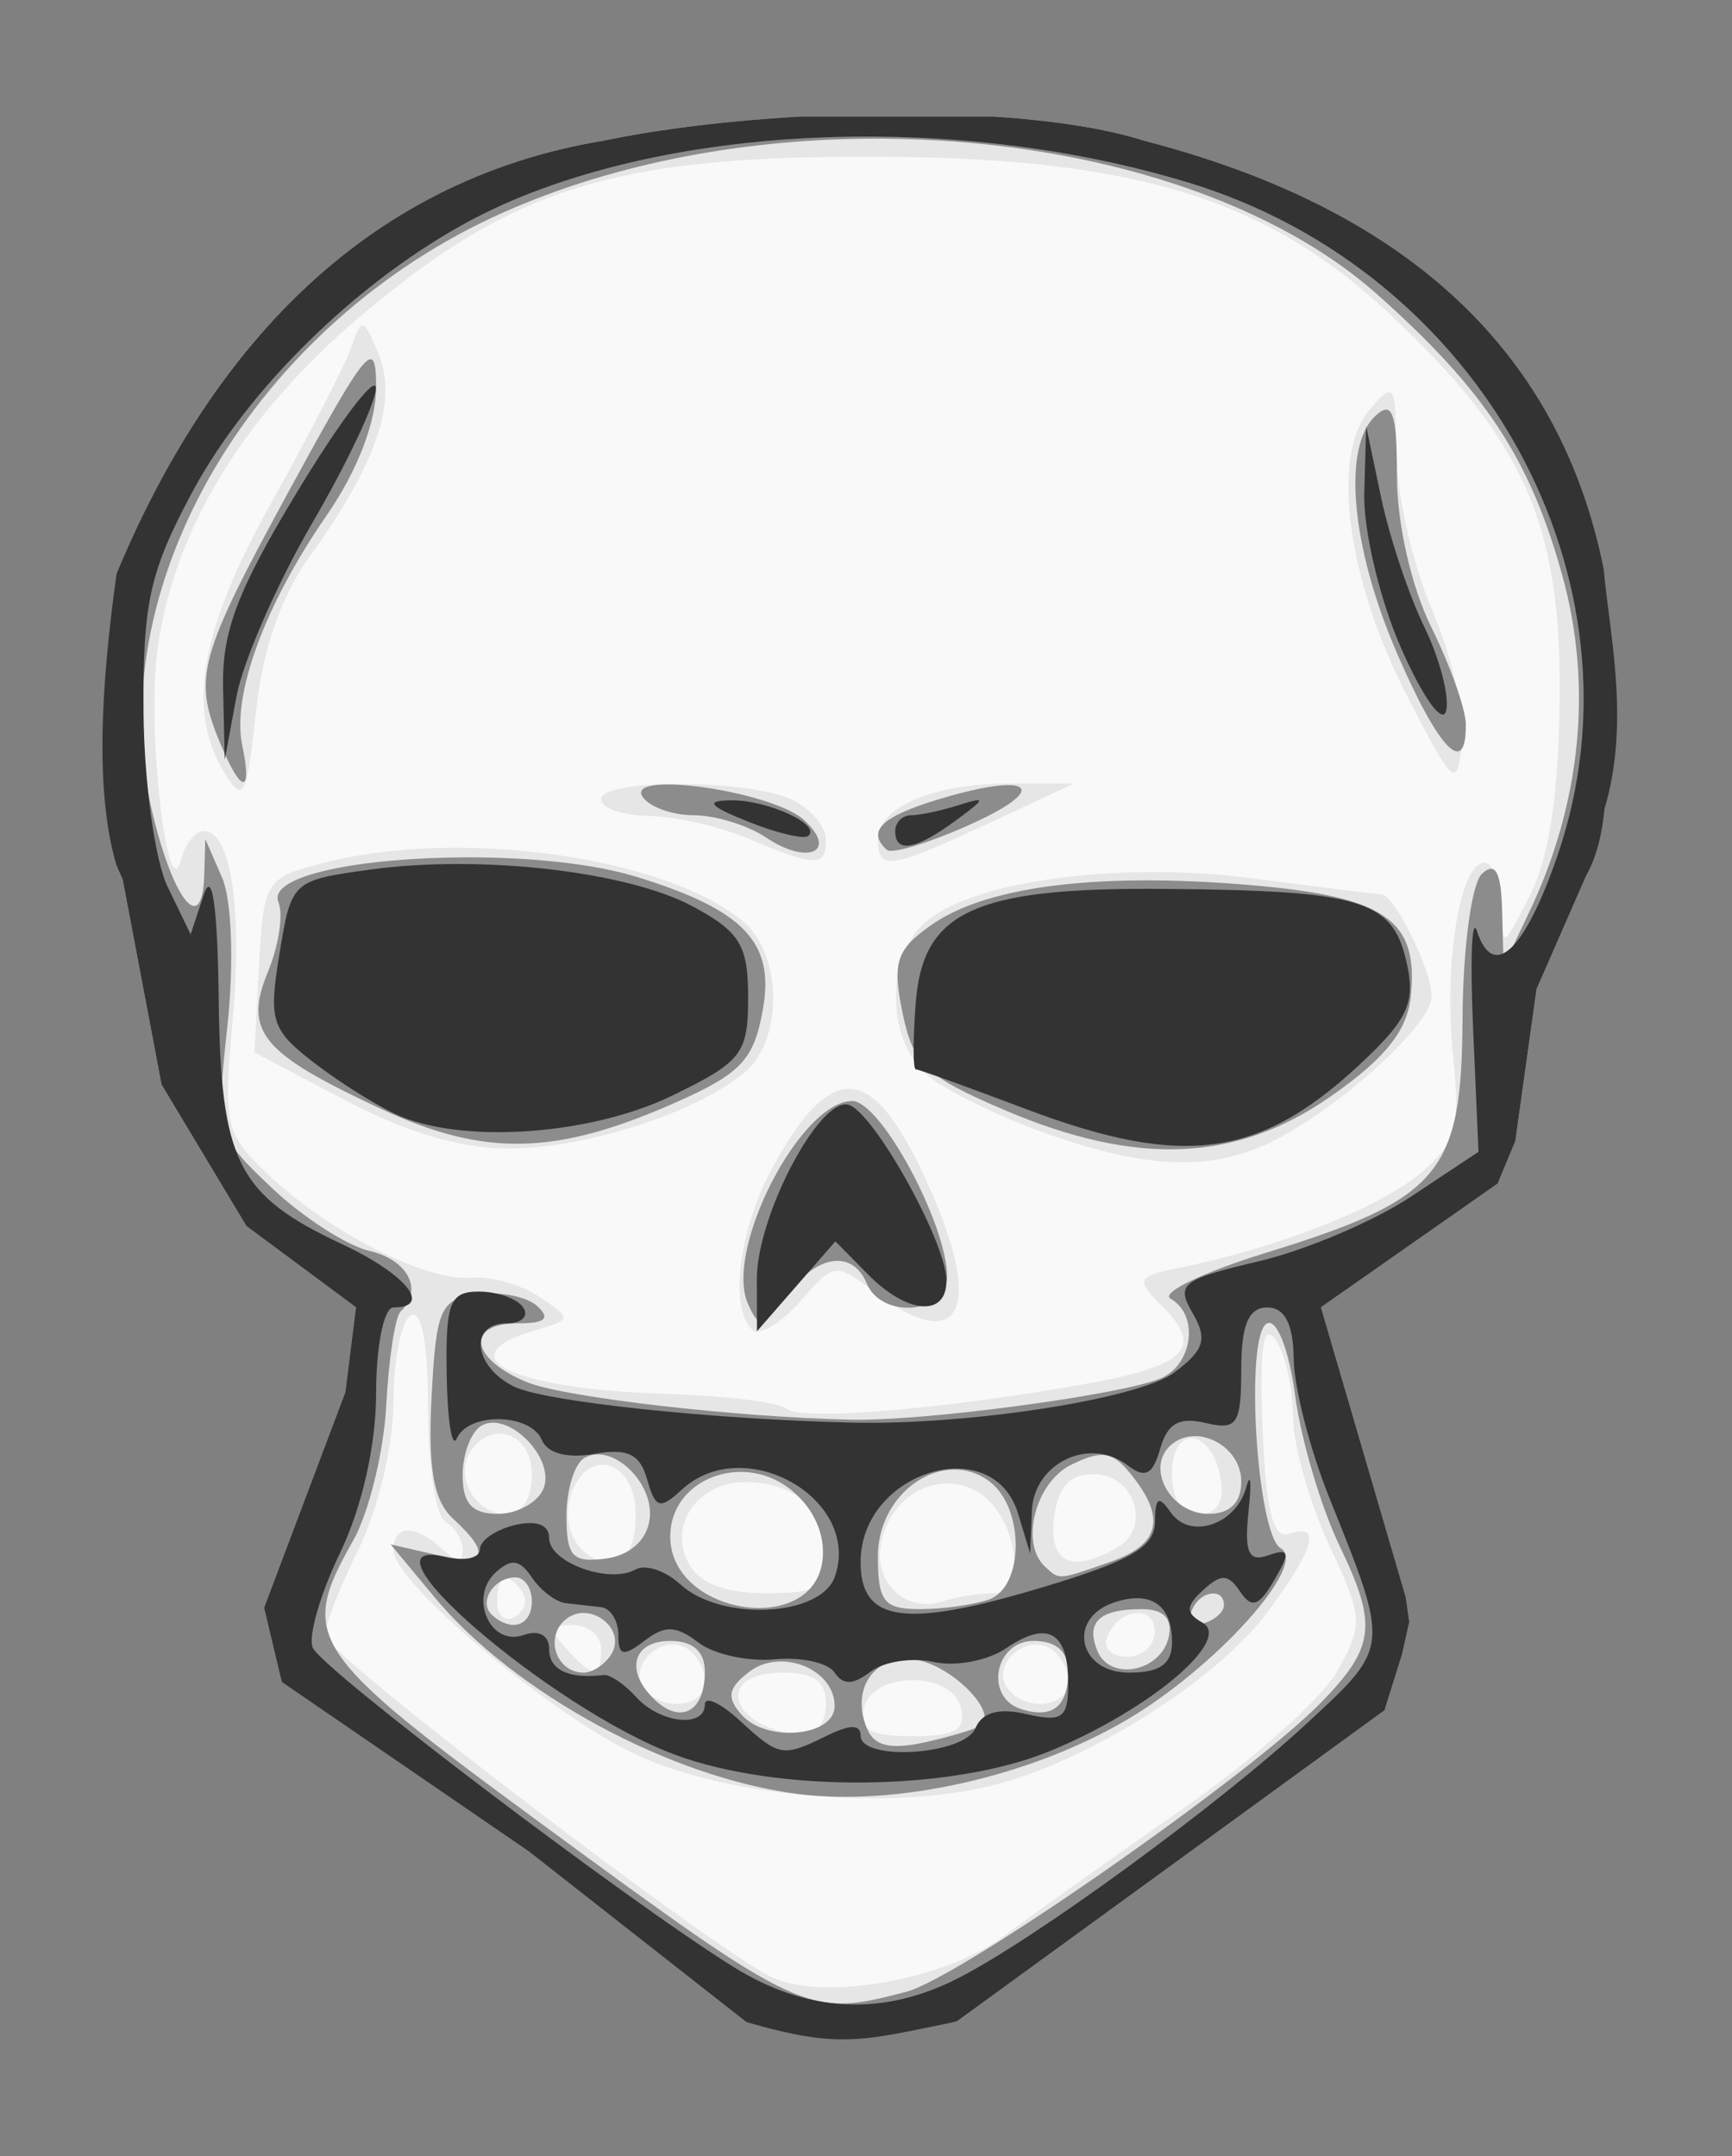 <?xml version="1.0" encoding="UTF-8" standalone="no"?>
<!-- Created with Inkscape (http://www.inkscape.org/) -->

<svg
   xmlns:dc="http://purl.org/dc/elements/1.1/"
   xmlns:cc="http://creativecommons.org/ns#"
   xmlns:rdf="http://www.w3.org/1999/02/22-rdf-syntax-ns#"
   xmlns:svg="http://www.w3.org/2000/svg"
   xmlns="http://www.w3.org/2000/svg"
   xmlns:sodipodi="http://sodipodi.sourceforge.net/DTD/sodipodi-0.dtd"
   xmlns:inkscape="http://www.inkscape.org/namespaces/inkscape"
   id="svg2357"
   sodipodi:docname="Skull-human-remix.svg"
   viewBox="0 0 490 610"
   sodipodi:version="0.32"
   version="1.0"
   inkscape:output_extension="org.inkscape.output.svg.inkscape"
   inkscape:version="0.91 r13725"
   width="490"
   height="610">
  <rect x="0" y="0" width="490" height="610" fill="#808080" stroke="none"/>
  <defs
     id="defs6130" />
  <sodipodi:namedview
     id="base"
     bordercolor="#666666"
     inkscape:pageshadow="2"
     guidetolerance="10.0"
     pagecolor="#ffffff"
     gridtolerance="10.0"
     width="421px"
     inkscape:zoom="1.0003729"
     objecttolerance="10.0"
     borderopacity="1.0"
     inkscape:current-layer="g3448"
     inkscape:cx="163.00091"
     inkscape:cy="180.84003"
     inkscape:window-y="1"
     inkscape:window-x="4"
     inkscape:window-height="1035"
     height="539px"
     inkscape:pageopacity="0.0"
     inkscape:window-width="1916"
     showgrid="false"
     fit-margin-top="0"
     fit-margin-left="0"
     fit-margin-right="0"
     fit-margin-bottom="0"
     inkscape:window-maximized="1" />
  <g
     id="g3448"
     transform="matrix(4.895,0,0,4.492,1.702,67.404)">
    <g
       id="g6690"
       transform="translate(-3.063,-0.445)">
      <path
         inkscape:connector-curvature="0"
         id="path6688"
         d="M 11.7,17.759 26.403,-0.935 39.88,-5.386 l 14.498,-1.558 17.561,3.116 16.336,10.682 5.718,12.908 0.817,13.13 -3.88,13.353 -1.225,4.006 -0.817,8.457 -11.435,7.344 4.288,16.691 0.408,6.899 -1.225,4.451 -24.096,17.359 -6.126,2.225 -6.943,-4.896 L 18.643,88.752 22.115,78.293 23.952,67.388 22.727,64.94 14.763,56.26 13.13,46.245 9.658,27.106 Z"
         style="fill:#f9f9f9;fill-rule:evenodd;stroke:none;stroke-width:0.213px;stroke-linecap:butt;stroke-linejoin:miter;stroke-opacity:1" />
      <path
         inkscape:connector-curvature="0"
         id="path3454"
         d="m 48.908,-7.216 c -4.093,0.26 -8.069,0.782 -11.32,1.52 C 23.561,-3.17 14.744,7.729 9.454,21.557 l 0,18.398 0.353,0.879 2.247,12.913 4.903,8.905 6.333,5.121 -0.613,5.343 -4.698,13.581 1.021,4.675 14.299,10.686 12.548,10.73 6.608,0 5.409,0 0.153,-0.043 24.718,-19.592 1.021,-3.562 0.409,-2.004 -0.204,-1.558 -4.903,-18.256 10.214,-7.792 1.021,-2.672 1.226,-9.573 2.86,-7.124 c 0.618,-1.179 0.935,-2.641 1.076,-4.256 l 0,-5.71 C 95.285,27.274 94.989,23.858 95.399,21.242 92.763,7.028 83.46,-1.572 68.843,-5.696 c -2.243,-0.78 -5.286,-1.274 -8.686,-1.52 l -7.703,0 -3.546,0 z m 3.546,2.525 c 15.522,-0.034 23.284,2.471 30.524,9.852 7.796,7.947 9.965,13.246 9.879,24.123 -0.048,6.081 -0.599,10.135 -1.698,12.5 -1.601,3.444 -1.628,3.456 -1.666,0.75 -0.022,-1.513 -0.469,-2.75 -0.994,-2.75 -1.417,0 -2.358,6.4 -1.798,12.225 0.427,4.443 0.181,5.4 -1.877,7.307 -2.334,2.164 -8.135,4.664 -13.733,5.92 -2.736,0.614 -2.787,0.726 -1.152,2.532 2.378,2.627 1.312,3.722 -4.753,4.884 l 0,4.45e-4 c -8.274,1.585 -16.243,2.287 -17.03,1.501 -0.396,-0.396 -3.529,-0.814 -6.962,-0.927 -8.905,-0.293 -12.777,-2.344 -7.554,-4.002 2.139,-0.678 2.145,-0.725 0.255,-2.106 -1.062,-0.777 -2.834,-1.32 -3.937,-1.205 -2.55,0.264 -8.144,-2.815 -11.66,-6.419 -2.572,-2.637 -2.69,-3.165 -2.147,-9.641 0.597,-7.114 -0.078,-12.069 -1.643,-12.069 -0.499,0 -1.09,0.787 -1.314,1.75 -0.78,3.358 -1.991,-7.983 -1.393,-13.036 0.895,-7.558 4.91,-14.811 11.656,-21.057 8.699,-8.054 14.555,-10.1 28.997,-10.132 z M 23.661,5.93 c -0.19,0.008 -0.357,0.471 -0.634,1.354 -0.344,1.1 -2.414,5.488 -4.6,9.751 -4.154,8.103 -4.961,13.124 -2.745,17.064 1.105,1.966 1.288,1.582 1.826,-3.823 0.405,-4.077 1.446,-7.291 3.238,-10 3.751,-5.672 4.966,-9.641 3.843,-12.561 C 24.121,6.499 23.876,5.921 23.661,5.93 Z m 59.316,4.209 c -0.231,0.015 -0.586,0.437 -1.135,1.145 -2.223,2.873 -1.267,10.687 2.203,18 2.722,5.736 2.861,5.864 3.179,2.916 0.182,-1.696 -0.592,-5.425 -1.72,-8.287 -1.128,-2.862 -2.065,-7.324 -2.082,-9.916 -0.019,-2.782 -0.06,-3.884 -0.445,-3.858 z M 61.057,34.784 c -4.406,0 -7.603,1.486 -7.603,3.535 0,1.977 0.695,1.864 6.419,-1.039 l 4.919,-2.496 -3.735,0 z m -18.999,0.027 c -2.457,-0.008 -4.604,0.315 -4.604,0.974 0,0.55 1.237,1.02 2.75,1.045 1.512,0.025 4.1,0.663 5.75,1.419 3.944,1.806 4.5,1.815 4.5,0.071 0,-0.806 -0.871,-1.931 -1.935,-2.5 -1.238,-0.662 -4.004,-1 -6.461,-1.008 z m -13.288,4.023 c -2.587,0.023 -5.11,0.324 -7.316,0.941 -3.406,0.953 -3.507,1.127 -3.767,6.464 l -0.267,5.485 5.267,3.021 c 3.509,2.012 6.644,3.023 9.394,3.029 4.413,0.01 10.76,-2.2 13.623,-4.745 2.287,-2.033 2.258,-7.475 -0.05,-9.564 -3.24,-2.932 -10.273,-4.69 -16.884,-4.631 z m 40.703,1.53 c -5.75,-0.011 -11.057,1.145 -13.199,3.083 -2.399,2.171 -2.361,7.537 0.069,9.736 1.039,0.94 4.077,2.564 6.75,3.608 6.2,2.422 10.093,2.46 13.862,0.134 3.991,-2.463 8.5,-7.093 8.5,-8.731 0,-1.685 -2.137,-6.404 -2.911,-6.43 -0.324,-0.011 -3.597,-0.455 -7.274,-0.987 -1.914,-0.277 -3.88,-0.41 -5.797,-0.414 z M 51.786,54.016 c -1.337,-0.01 -2.716,1.601 -4.346,4.796 -2.001,3.922 -2.613,9.011 -1.248,10.376 0.406,0.406 1.643,-0.387 2.75,-1.761 2.005,-2.489 2.021,-2.492 4.373,-0.571 4.881,3.986 6.267,1.134 3.165,-6.51 -1.715,-4.226 -3.178,-6.319 -4.694,-6.33 z M 26.569,68.242 c 0.558,-0.064 0.886,2.1 0.886,5.925 0,3.575 0.45,6.778 1,7.118 0.55,0.34 1,1.131 1,1.759 0,0.822 -0.336,0.805 -1.2,-0.059 -1.567,-1.566 -2.8,-1.528 -2.8,0.087 0,2.01 9.012,10.297 13.972,12.847 5.226,2.69 14.623,3.59 20.603,1.98 5.542,-1.49 13.025,-6.633 15.975,-10.974 2.705,-3.981 3.103,-5.601 1.2,-4.882 -0.913,0.344 -1.323,-1.449 -1.519,-6.643 -0.19,-5.016 0.027,-6.673 0.734,-5.615 0.552,0.825 1.011,2.991 1.019,4.814 0.009,1.823 0.951,5.49 2.094,8.147 1.956,4.546 1.983,5.018 0.465,7.955 -0.888,1.718 -4.861,5.578 -8.829,8.588 -3.968,3.01 -8.673,6.65 -10.456,8.1 -3.318,2.7 -10.273,4.08 -13.282,2.63 -3.165,-1.52 -25.976,-20.499 -25.955,-21.591 0.013,-0.629 0.913,-3.105 2,-5.502 1.097,-2.417 1.979,-6.513 1.979,-9.191 0,-2.658 0.45,-5.11 1,-5.45 0.039,-0.024 0.077,-0.038 0.115,-0.043 z m 5.023,7.49 c 0.973,0.003 1.863,0.965 1.863,2.553 0,1.578 -0.565,2.5 -1.532,2.5 -1.751,0 -2.961,-2.394 -1.998,-3.952 0.469,-0.76 1.084,-1.103 1.667,-1.101 z m 39.975,0.292 c 0.676,-0.005 1.456,0.889 1.706,2.589 0.212,1.442 -0.208,2.172 -1.25,2.172 -1.021,0 -1.569,-0.903 -1.569,-2.584 0,-1.468 0.516,-2.173 1.113,-2.177 z m -33.98,1.662 c 0.96,0.037 1.867,1.188 1.867,3.099 0,2.027 -0.497,3 -1.532,3 -1.808,0 -2.921,-2.378 -2.107,-4.5 0.433,-1.129 1.115,-1.624 1.772,-1.599 z m 28.353,0.599 c 2.346,0 3.339,3.362 1.362,4.615 -2.628,1.665 -3.991,0.971 -3.665,-1.865 0.227,-1.971 0.879,-2.75 2.303,-2.75 z m -20.137,0.5 c 2.884,0 4.651,1.785 4.651,4.7 0,1.957 -0.517,2.3 -3.465,2.3 -2.296,0 -3.786,-0.6 -4.416,-1.776 -1.305,-2.44 0.416,-5.224 3.23,-5.224 z m 11.623,0.09 c 0.596,-0.007 1.204,0.156 1.778,0.516 2.265,1.418 2.964,6.394 0.898,6.394 -0.817,0 -2.084,0.22 -2.817,0.489 -2.137,0.786 -4.035,-1.025 -3.669,-3.5 0.344,-2.331 2.023,-3.878 3.81,-3.899 z m -25.463,5.952 c 0.248,-0.011 0.573,0.282 0.948,0.888 0.316,0.512 0.118,1.213 -0.441,1.559 -0.559,0.345 -1.016,-0.074 -1.016,-0.931 0,-0.988 0.19,-1.503 0.509,-1.516 z m 36.564,2.202 c 0.515,0.023 0.928,0.399 0.928,1.171 0,0.871 -0.713,1.584 -1.584,1.584 -0.871,0 -1.405,-0.535 -1.187,-1.188 0.348,-1.043 1.181,-1.597 1.843,-1.567 z m -32.695,0.755 c 0.892,0 1.623,0.675 1.623,1.5 0,1.888 -0.433,1.888 -2,0 -1.02,-1.229 -0.952,-1.5 0.377,-1.5 z m 5.708,1.228 c 0.279,-0.011 0.562,0.054 0.827,0.217 0.598,0.369 1.088,1.32 1.088,2.113 0,1.685 -2.574,1.935 -3.554,0.354 -0.709,-1.147 0.43,-2.635 1.639,-2.685 z m 21,0 c 0.279,-0.011 0.562,0.054 0.827,0.217 0.598,0.369 1.088,1.32 1.088,2.113 0,1.685 -2.574,1.935 -3.554,0.354 -0.709,-1.147 0.43,-2.635 1.639,-2.685 z m -14.585,1.771 c 1.833,0 2.5,0.533 2.5,2.004 0,1.1 -0.563,1.96 -1.25,1.92 -4.218,-0.27 -5.383,-3.924 -1.25,-3.924 z m 7.499,0.471 c 1.29,0 2.581,0.594 2.81,1.783 0.263,1.36 -0.351,1.75 -2.809,1.75 -2.459,0 -3.073,-0.39 -2.81,-1.75 0.229,-1.189 1.519,-1.783 2.809,-1.783 z"
         style="fill:#e6e6e6" />
      <path
         inkscape:connector-curvature="0"
         id="path3452"
         d="m 48.908,-7.216 c -4.093,0.26 -8.069,0.782 -11.32,1.52 C 23.561,-3.17 14.744,7.729 9.454,21.557 l 0,18.398 0.353,0.879 2.247,12.913 4.903,8.905 6.333,5.121 -0.613,5.343 -4.698,13.581 1.021,4.675 14.299,10.686 12.548,10.73 6.608,0 5.409,0 0.153,-0.043 24.718,-19.592 1.021,-3.562 0.409,-2.004 -0.204,-1.558 -4.903,-18.256 10.214,-7.792 1.021,-2.672 1.226,-9.573 2.86,-7.124 c 0.618,-1.179 0.935,-2.641 1.076,-4.256 l 0,-5.71 C 95.285,27.274 94.989,23.858 95.399,21.242 92.763,7.028 83.46,-1.572 68.843,-5.696 c -2.243,-0.78 -5.286,-1.274 -8.686,-1.52 l -7.703,0 -3.546,0 z m 4.858,1.388 c 11.162,0.079 22.046,3.499 28.583,9.844 6.183,6.002 8.778,10.298 10.652,17.631 1.767,6.917 1.11,14.318 -1.881,21.184 l -1.504,3.453 -0.082,-3.45 c -0.059,-2.485 -0.386,-3.146 -1.169,-2.363 -0.598,0.598 -1.103,4.711 -1.122,9.141 -0.043,9.73 -1.285,11.34 -11.373,14.735 -3.622,1.218 -6.097,2.517 -5.501,2.885 1.694,1.047 1.271,4.26 -0.666,5.063 -2.549,1.055 -13.603,2.649 -17.75,2.558 -6.594,-0.143 -16.575,-1.394 -18.75,-2.35 -3.295,-1.447 -3.631,-3.719 -0.55,-3.719 1.581,0 1.894,-0.305 1.115,-1.085 -0.597,-0.596 -2.149,-0.934 -3.45,-0.75 -2.155,0.305 -2.392,0.881 -2.66,6.469 -0.216,4.501 0.116,6.545 1.25,7.678 2.244,2.245 1.9,2.994 -1.036,2.257 l -2.581,-0.648 2.524,3.309 c 4.629,6.074 13.667,11.404 21.038,12.414 5.702,0.78 13.326,-1.08 18.906,-4.62 5.168,-3.281 10.598,-9.844 8.979,-10.854 -1.401,-0.875 -2.102,-13.512 -0.785,-14.17 0.566,-0.283 1.267,1.693 1.617,4.555 0.339,2.78 1.501,7.055 2.583,9.5 2.182,4.934 2.027,6.347 -1.078,9.819 -4.116,4.6 -20.862,17.33 -23.966,18.22 -5.711,1.64 -5.976,1.51 -21.128,-10.6 C 20.508,89.506 19.946,88.584 23.118,82.484 c 0.915,-1.76 1.779,-5.602 1.921,-8.538 0.141,-2.935 0.517,-5.598 0.835,-5.916 1.328,-1.328 0.42,-3.248 -1.8,-3.805 -1.309,-0.329 -3.845,-2.109 -5.636,-3.957 -3.212,-3.314 -3.247,-3.45 -2.579,-10.223 0.384,-3.895 0.253,-7.924 -0.301,-9.313 l -0.978,-2.448 -0.063,2.309 c -0.108,3.924 -1.87,1.438 -3.067,-4.327 C 8.534,22.221 17.446,5.804 31.769,-1.164 38.363,-4.372 46.13,-5.882 53.767,-5.828 Z M 24.139,8.069 C 23.646,8.046 22.42,10.352 19.454,16.284 c -5.266,10.532 -5.591,11.816 -4.025,15.935 1.231,3.237 1.89,3.309 1.284,0.14 -0.604,-3.162 1.305,-8.818 4.878,-14.454 1.767,-2.785 2.863,-5.874 2.863,-8.067 0,-1.104 -0.057,-1.756 -0.315,-1.769 z M 82.827,11.24 c -0.161,-0.003 -0.358,0.129 -0.601,0.371 -1.952,1.952 -1.432,8.27 1.233,14.979 2.421,6.097 4.016,7.88 3.973,4.444 -0.013,-0.963 -0.913,-3.712 -2,-6.109 -1.141,-2.515 -1.978,-6.514 -1.978,-9.45 0,-3.017 -0.145,-4.228 -0.627,-4.235 z M 41.188,34.846 c -1.049,0.017 -1.658,0.253 -1.329,0.786 0.392,0.633 1.725,1.152 2.962,1.152 1.238,0 3.119,0.635 4.18,1.411 2.409,1.761 4.165,0.872 2.186,-1.106 -1.256,-1.256 -5.692,-2.28 -8,-2.243 z m 19.765,0.04 c -0.79,0.008 -2.149,0.288 -4.007,0.901 -3.295,1.088 -4.153,2.003 -2.979,3.177 0.282,0.282 2.439,-0.43 4.794,-1.583 3.134,-1.534 3.701,-2.51 2.192,-2.495 z m -31.259,4.549 c -5.961,0.012 -11.547,1.109 -10.883,2.838 0.288,0.751 0.016,2.713 -0.606,4.359 -1.428,3.782 -0.397,5.14 6.58,8.67 l 4.09e-4,0 c 5.966,3.019 10.087,2.91 17.024,-0.448 3.745,-1.813 4.481,-2.673 4.999,-5.847 0.688,-4.208 -1.086,-6.246 -7.249,-8.326 -2.578,-0.87 -6.289,-1.253 -9.866,-1.246 z m 39.06,1.452 c -5.613,0.026 -9.805,0.974 -12.188,2.792 -2.05,1.563 -2.289,2.348 -1.691,5.536 0.612,3.262 1.33,4.01 5.888,6.132 7.637,3.556 13.407,3.295 18.863,-0.855 3.119,-2.373 4.41,-4.118 4.622,-6.25 0.486,-4.892 -1.452,-6.346 -9.421,-7.073 -2.173,-0.198 -4.202,-0.291 -6.073,-0.283 z M 51.974,54.784 c -2.98,0 -7.4,9.334 -6.036,12.748 0.635,1.587 0.845,1.54 2.23,-0.498 1.761,-2.591 3.813,-2.923 4.647,-0.75 0.863,2.249 4.639,1.909 4.639,-0.417 0,-3.317 -3.84,-11.083 -5.48,-11.083 z M 31.179,75.042 c 1.557,-0.033 3.576,2.512 2.943,4.164 -0.333,0.868 -1.52,1.578 -2.637,1.578 -1.487,0 -2.031,-0.654 -2.031,-2.441 -10e-7,-1.343 0.493,-2.746 1.095,-3.119 0.194,-0.12 0.408,-0.177 0.63,-0.182 z m 40.607,0.847 c 1.31,0.006 2.668,1.219 2.668,2.863 0,1.327 -0.657,2.032 -1.893,2.032 -2.173,0 -3.643,-2.864 -2.207,-4.3 0.414,-0.414 0.919,-0.597 1.432,-0.595 z M 37.302,77.04 c 1.512,0.029 3.231,2.187 2.95,4.157 -0.184,1.285 -1.164,2.211 -2.548,2.407 -1.906,0.271 -2.25,-0.141 -2.25,-2.691 0,-1.655 0.469,-3.301 1.043,-3.655 0.252,-0.155 0.524,-0.223 0.804,-0.217 z m 29.137,0.033 c 0.605,0.022 1.066,0.428 1.685,1.275 1.992,2.724 1.618,4.376 -1.236,5.461 -3.048,1.159 -2.927,1.149 -3.768,0.308 -1.47,-1.471 -0.571,-5.314 1.504,-6.425 0.787,-0.421 1.345,-0.636 1.815,-0.619 z m -8.64,0.92 c 0.729,-0.018 1.462,0.217 2.12,0.762 2.022,1.678 1.99,6.64 -0.047,7.422 -0.87,0.334 -2.67,0.607 -4,0.607 -2.074,0 -2.418,-0.475 -2.418,-3.331 0,-3.07 2.157,-5.406 4.345,-5.461 z m -12.168,0.15 c 0.983,0.025 1.997,0.395 2.865,1.181 1.279,1.157 1.939,2.817 1.754,4.409 -0.562,4.826 -8.797,3.404 -8.797,-1.519 0,-2.514 2.015,-4.126 4.178,-4.07 z m -13.119,6.642 c 0.517,0 0.941,0.675 0.941,1.5 0,1.546 -1.18,1.986 -2.307,0.86 -0.799,-0.799 0.105,-2.36 1.366,-2.36 z m 40.314,1.011 c 0.349,-0.006 0.628,0.227 0.628,0.739 0,0.412 -0.507,0.919 -1.125,1.125 -0.619,0.206 -0.957,-0.131 -0.75,-0.75 0.235,-0.706 0.799,-1.107 1.248,-1.114 z m -4.133,0.989 c 1.272,0 1.795,0.578 1.571,1.738 -0.422,2.192 -3.374,2.843 -4.117,0.909 -0.698,-1.82 0.097,-2.647 2.546,-2.647 z m -32.21,0.24 c 1.185,0.034 2.296,1.422 1.523,2.673 -0.369,0.598 -1.068,1.087 -1.553,1.087 -1.545,0 -2.267,-2.133 -1.113,-3.287 0.345,-0.345 0.748,-0.484 1.143,-0.473 z m 4.97,1.76 c 1.313,0 2,0.666 2,1.941 0,2.463 -1.339,3.323 -2.84,1.823 -1.805,-1.809 -1.368,-3.764 0.84,-3.764 z m 21,0 c 1.313,0 2,0.666 2,1.941 0,2.203 -0.928,2.993 -2.75,2.343 -2.108,-0.76 -1.49,-4.284 0.75,-4.284 z m -7.284,1.144 c 0.138,0.003 0.281,0.014 0.427,0.036 2.053,0.305 4.799,3.274 3.821,4.134 -0.255,0.22 -1.712,0.7 -3.236,1.07 -2.008,0.48 -2.934,0.24 -3.357,-0.86 -0.902,-2.349 0.268,-4.418 2.345,-4.38 z M 47.776,90.08 c 1.581,-0.039 3.178,1.135 3.178,2.809 0,1.91 -3.901,2.32 -5.35,0.58 -0.918,-1.11 -0.826,-1.709 0.421,-2.744 0.517,-0.429 1.133,-0.629 1.751,-0.644 z"
         style="fill:#8c8c8c" />
      <path
         sodipodi:nodetypes="ccccccccccccccccccccccccccccccccccccccccccscscccccscccscscccccccccccccsccccccssccccccccsscccccsccccccccccccccccccccccssccccccccccccscccscccccccccccccccccccssscccccccsccsccsccsccccssscs"
         inkscape:connector-curvature="0"
         id="path3450"
         d="m 48.908,-7.216 c -4.093,0.26 -8.069,0.782 -11.32,1.52 C 23.561,-3.17 14.744,7.729 9.454,21.557 c -0.948,7.425 -1.223,13.931 0,18.398 l 0.353,0.879 2.247,12.913 4.903,8.905 6.333,5.121 -0.613,5.343 -4.698,13.581 1.021,4.675 14.299,10.686 12.548,10.73 c 5.407,1.715 6.72,1.174 12.017,0 l 0.153,-0.043 24.718,-19.592 1.021,-3.562 0.409,-2.004 -0.204,-1.558 -4.903,-18.256 10.214,-7.792 1.021,-2.672 1.226,-9.573 2.86,-7.124 c 0.618,-1.179 0.935,-2.641 1.076,-4.256 1.501,-5.477 0.251,-11.153 -0.055,-15.113 C 92.763,7.028 83.46,-1.572 68.843,-5.696 c -2.243,-0.78 -5.286,-1.274 -8.686,-1.52 l -7.703,0 z m 4.362,1.258 c 6.152,0.044 12.44,1.004 18.159,2.904 16.904,5.616 26.714,25.044 21.339,42.26 -1.911,6.119 -3.744,8.028 -4.689,4.883 -0.299,-0.993 -0.401,1.726 -0.228,6.043 l 0.315,7.848 -3.891,2.818 c -2.14,1.55 -6.099,3.385 -8.798,4.076 -4.471,1.146 -4.812,1.437 -3.832,3.267 0.874,1.634 0.675,2.333 -1.073,3.748 -2.048,1.658 -11.867,3.319 -18.618,3.148 -8.159,-0.207 -17.758,-1.321 -19.524,-2.266 -2.35,-1.257 -2.635,-3.987 -0.417,-3.987 0.857,0 1.28,-0.45 0.941,-1 -0.34,-0.55 -1.492,-1 -2.559,-1 -1.685,0 -1.931,0.693 -1.863,5.25 0.044,2.887 0.306,4.687 0.584,4 0.675,-1.673 4.267,-1.598 4.919,0.102 0.321,0.837 1.474,1.169 3.029,0.871 1.929,-0.368 2.636,0.004 3.057,1.613 0.48,1.837 0.726,1.913 2.011,0.628 3.611,-3.611 10.389,0.597 8.837,5.487 -0.805,2.538 -6.571,2.851 -8.936,0.485 -0.86,-0.86 -2.022,-1.281 -2.581,-0.935 -1.516,0.937 -4.998,-0.439 -4.998,-1.975 0,-0.847 -0.736,-1.147 -2,-0.816 -1.1,0.288 -2,0.973 -2,1.523 0,0.55 -0.893,0.767 -1.983,0.482 -5.627,-1.472 6.095,9.549 13.247,12.449 5.99,2.44 16.066,2.32 21.736,-0.25 5.733,-2.59 10.504,-6.984 8.76,-8.062 -0.987,-0.61 -0.979,-1.034 0.04,-2.052 1.044,-1.045 1.441,-1.027 2.134,0.093 0.675,1.092 1.084,0.94 1.981,-0.736 0.932,-1.741 0.871,-2.013 -0.344,-1.546 -1.152,0.442 -1.403,-0.164 -1.149,-2.773 0.179,-1.836 0.122,-2.523 -0.126,-1.527 -0.595,2.384 -3.264,3.35 -4.382,1.584 -0.683,-1.078 -0.887,-0.939 -0.899,0.61 -0.012,1.582 -1.4,2.458 -6.567,4.143 -7.899,2.577 -10.448,2.184 -10.448,-1.61 0,-5.72 7.661,-8.275 9.109,-3.038 l 0.691,2.5 0.1,-2.683 c 0.112,-3.022 3.331,-4.7 5.525,-2.879 1.025,0.851 1.459,0.61 1.893,-1.049 0.415,-1.587 1.105,-2.012 2.622,-1.615 1.82,0.476 2.06,0.084 2.06,-3.368 0,-2.806 0.422,-3.906 1.5,-3.906 1.018,0 1.51,1.042 1.532,3.25 0.018,1.787 0.947,5.725 2.064,8.75 3.492,9.459 3.501,9.355 -1.252,14.144 -5.091,5.14 -15.722,13.61 -20.205,16.1 l 0,-4.5e-4 c -4.355,2.43 -8.719,2.19 -12.988,-0.71 -6.188,-4.2 -23.803,-18.764 -24.319,-20.111 -0.27,-0.703 0.445,-3.393 1.588,-5.977 1.265,-2.858 2.08,-6.806 2.08,-10.073 0,-2.955 0.45,-5.373 1,-5.373 2.285,0 0.736,-2.094 -2.934,-3.967 -6.095,-3.109 -7.052,-5.181 -7.166,-15.506 -0.064,-5.784 -0.373,-8.129 -0.86,-6.527 l -0.76,2.5 -1.333,-3 c -0.733,-1.65 -1.359,-6.6 -1.39,-11 -0.049,-6.839 0.356,-8.842 2.791,-13.801 3.565,-7.261 10.923,-14.706 17.913,-18.126 5.96,-2.916 13.645,-4.372 21.555,-4.315 z M 24.343,9.725 C 23.918,9.747 22.11,12.434 19.967,16.284 c -3.533,6.345 -4.434,8.93 -4.358,12.5 l 0.095,4.5 0.683,-4 c 0.376,-2.2 2.344,-7.106 4.374,-10.901 2.031,-3.795 3.685,-7.62 3.676,-8.5 -0.001,-0.11 -0.034,-0.161 -0.094,-0.158 z m 57.331,2.559 -0.11,4.227 c -0.06,2.324 0.903,6.724 2.141,9.776 1.27,3.134 2.401,4.833 2.596,3.902 0.191,-0.907 -0.382,-3.282 -1.273,-5.277 -0.891,-1.996 -2.01,-5.653 -2.487,-8.128 z M 59.24,35.839 c -0.139,-0.013 -0.514,0.101 -1.118,0.31 -1.008,0.349 -2.245,0.635 -2.75,0.635 -0.505,0 -0.918,0.45 -0.918,1 0,1.416 1.182,1.191 3.5,-0.667 1.098,-0.88 1.518,-1.255 1.286,-1.278 z m -14.286,0.005 c -1.517,0.023 -1.275,0.348 1,1.343 1.65,0.722 3.211,1.127 3.471,0.901 0.794,-0.697 -2.352,-2.275 -4.471,-2.244 z M 29.175,39.855 c -1.749,0.001 -3.472,0.114 -5.064,0.353 -4.513,0.677 -4.557,0.721 -5.245,5.311 -0.642,4.281 -0.477,4.808 2.197,7.015 1.59,1.312 3.791,2.777 4.891,3.255 3.888,1.688 11.031,1.076 15.592,-1.336 4.047,-2.14 4.408,-2.646 4.408,-6.194 0,-3.292 -0.475,-4.14 -3.209,-5.737 C 39.898,40.86 34.422,39.852 29.175,39.855 Z m 38.932,1.568 c -9.387,0.097 -12.072,1.745 -12.461,7.118 -0.169,2.334 -0.169,4.245 0,4.247 0.169,0.003 3.008,1.117 6.308,2.477 9.335,3.845 13.756,3.11 19.849,-3.301 2.353,-2.475 2.731,-3.537 2.17,-6.09 -0.824,-3.753 -2.662,-4.341 -13.898,-4.45 -0.687,-0.007 -1.342,-0.007 -1.968,-8.91e-4 z M 51.595,54.995 c -1.734,-0.022 -5.142,7.157 -5.136,10.999 l 0.005,3.29 2.267,-2.832 2.266,-2.832 1.884,2.082 c 2.297,2.538 4.588,2.706 4.532,0.332 -0.058,-2.47 -4.219,-10.574 -5.655,-11.014 -0.052,-0.016 -0.106,-0.024 -0.162,-0.025 z m -19.234,28.867 c 0.372,-0.017 0.701,0.288 1.098,0.93 0.507,0.821 1.388,1.548 1.958,1.617 0.57,0.069 1.487,0.181 2.037,0.25 0.55,0.069 1,0.855 1,1.747 0,1.329 0.271,1.397 1.5,0.378 1.201,-0.998 1.822,-0.977 3.125,0.104 0.893,0.741 2.874,1.217 4.4,1.057 1.527,-0.16 3.086,0.21 3.464,0.822 0.502,0.813 1.067,0.8 2.087,-0.046 0.768,-0.638 2.416,-0.912 3.661,-0.608 1.244,0.304 3.116,-0.081 4.16,-0.856 2.403,-1.785 3.603,-1.055 3.603,2.194 0,2.187 -0.338,2.467 -2.396,1.947 -1.622,-0.41 -2.581,-0.12 -2.969,0.89 -0.647,1.69 -6.635,2.1 -6.635,0.46 0,-0.71 -0.601,-0.71 -1.935,0 -2.58,1.38 -2.753,1.35 -5.065,-0.96 -1.1,-1.1 -2,-1.55 -2,-1 0,1.5 -2.589,1.2 -3.974,-0.47 -0.67,-0.81 -1.513,-1.431 -1.872,-1.384 -2.013,0.266 -3.154,-0.32 -3.154,-1.619 0,-0.891 -0.587,-1.243 -1.492,-0.896 -1.912,0.734 -3.172,-2.372 -1.6,-3.944 0.394,-0.393 0.709,-0.6 0.999,-0.613 z m 36.116,2.232 c 1.259,0.023 1.977,0.982 1.977,2.749 0,1.403 -0.692,1.941 -2.5,1.941 -2.882,0 -3.58,-3.372 -0.91,-4.396 0.534,-0.205 1.013,-0.301 1.433,-0.294 z"
         style="fill:#333333" />
    </g>
  </g>
</svg>

